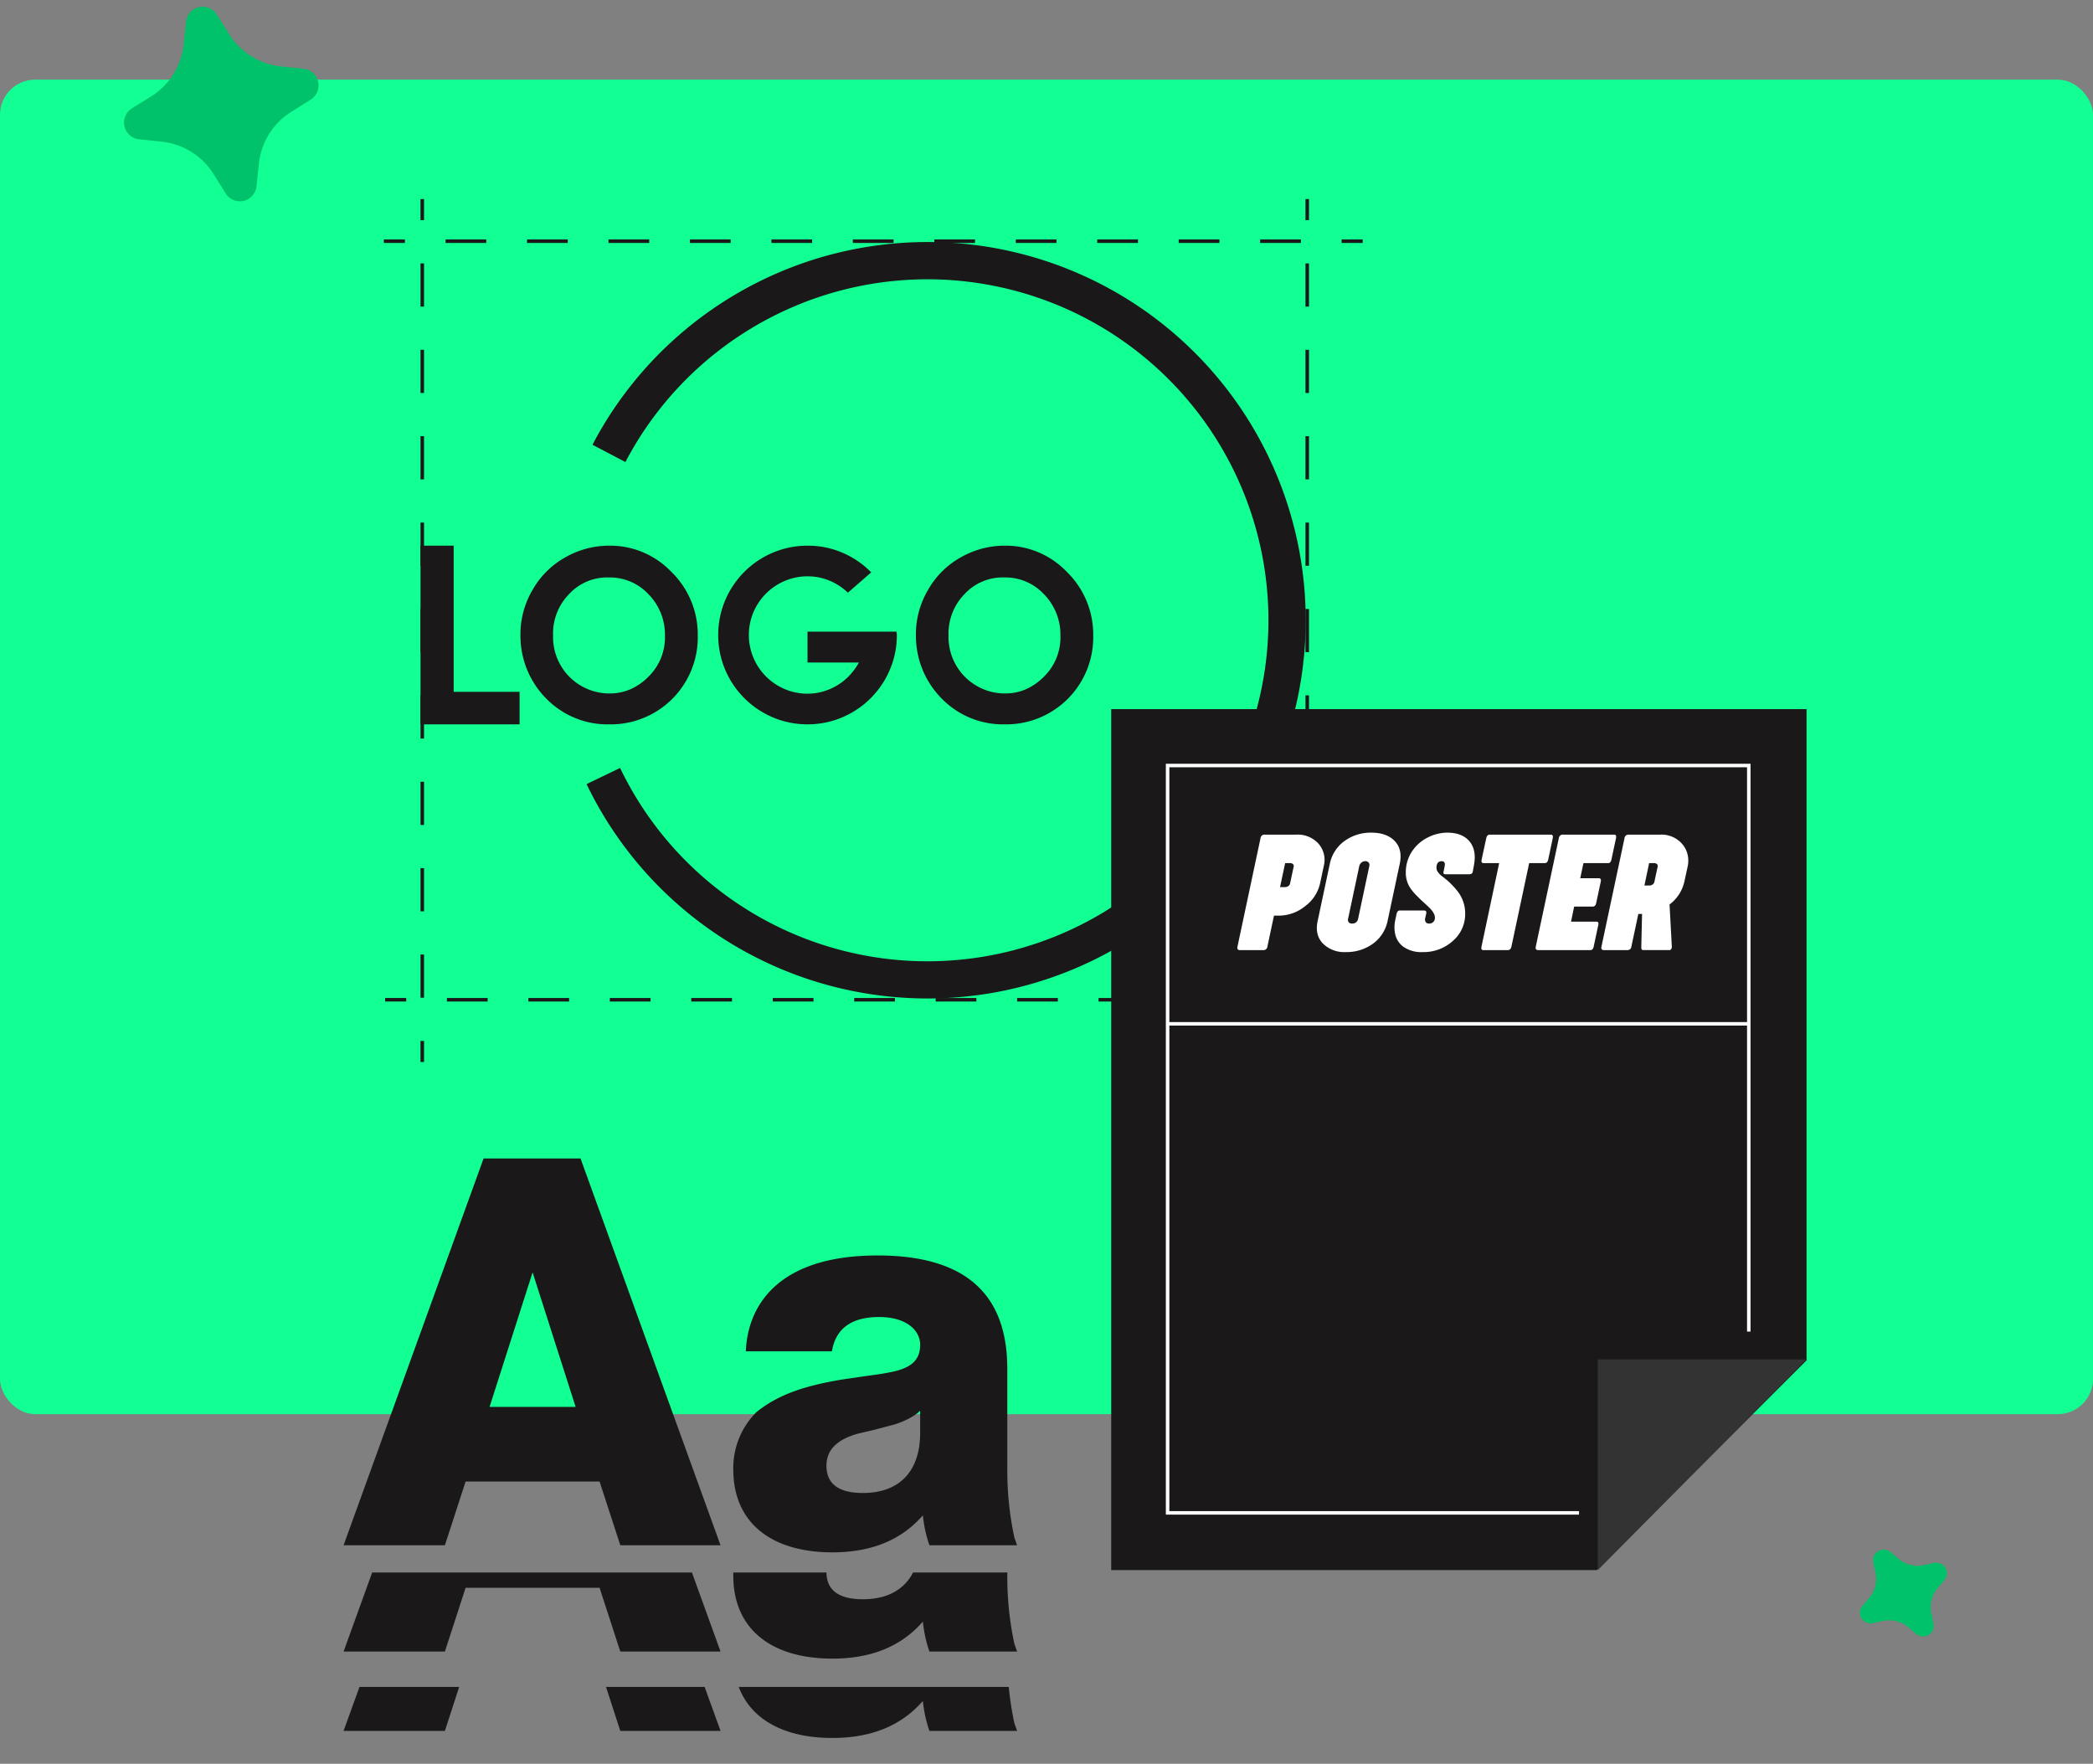 <svg xmlns="http://www.w3.org/2000/svg" xmlns:xlink="http://www.w3.org/1999/xlink" width="596" height="502.252" viewBox="0 0 596 502.252"><rect x="0" y="0" width="596" height="502.252" fill="#808080" stroke="none"/><defs><style>.a,.e{fill:none;}.b{fill:#12ff93;}.c{fill:#00c26a;stroke:#00c26a;stroke-width:3px;}.d{fill:#1a1818;}.e{stroke:#1a1818;stroke-miterlimit:10;}.f{fill:#fff;}.g{fill:#333;}.h{clip-path:url(#a);}.i{clip-path:url(#b);}</style><clipPath id="a"><rect class="a" width="218.667" height="32.593" transform="translate(745.454 421.92)"/></clipPath><clipPath id="b"><rect class="a" width="218.667" height="21.889" transform="translate(745.454 454.512)"/></clipPath></defs><g transform="translate(-231 -1352.315)"><rect class="b" width="596" height="380" rx="10" transform="translate(231 1375)"/><path class="c" d="M4.719.344l5.84,2.846a21.381,21.381,0,0,0,18.731,0L35.128.344A3.272,3.272,0,0,1,39.5,4.719l-2.845,5.84a21.369,21.369,0,0,0,0,18.731L39.5,35.128A3.272,3.272,0,0,1,35.128,39.5L29.29,36.658a21.372,21.372,0,0,0-18.731,0L4.719,39.5A3.272,3.272,0,0,1,.344,35.128L3.19,29.29a21.381,21.381,0,0,0,0-18.731L.344,4.719A3.272,3.272,0,0,1,4.719.344Z" transform="matrix(0.848, 0.53, -0.53, 0.848, 287.679, 1354.485)"/><path class="c" d="M2.188.16,4.9,1.48a9.916,9.916,0,0,0,8.687,0L16.291.16A1.518,1.518,0,0,1,18.32,2.189L17,4.9a9.91,9.91,0,0,0,0,8.687l1.319,2.708a1.518,1.518,0,0,1-2.029,2.029L13.583,17A9.912,9.912,0,0,0,4.9,17L2.188,18.32A1.518,1.518,0,0,1,.16,16.291l1.32-2.708a9.916,9.916,0,0,0,0-8.687L.16,2.189A1.518,1.518,0,0,1,2.188.16Z" transform="translate(784.217 1799.209) rotate(104)"/><g transform="translate(0 37)"><g transform="translate(-432.454 1341.166)"><path class="d" d="M792.641,129.534v41.617h18.768v9.261H783.2V129.534Z"/><path class="d" d="M837.025,180.412a24.376,24.376,0,0,1-18.129-7.451,25.341,25.341,0,0,1-7.239-17.846,24.858,24.858,0,0,1,3.406-12.915,24.258,24.258,0,0,1,9.225-9.26,25.13,25.13,0,0,1,12.737-3.406,24.065,24.065,0,0,1,17.6,7.451,24.864,24.864,0,0,1,7.522,18.13,24.787,24.787,0,0,1-25.12,25.3Zm0-8.8A14.708,14.708,0,0,0,843,170.406a16.67,16.67,0,0,0,5.091-3.548,15.719,15.719,0,0,0,4.718-11.743,16.451,16.451,0,0,0-4.718-11.78,15.018,15.018,0,0,0-11.318-4.753,14.761,14.761,0,0,0-11.283,4.753,16.015,16.015,0,0,0-4.541,11.78,16.048,16.048,0,0,0,16.072,16.5Z"/><path class="d" d="M918.733,154.015c.024.166.048.325.072.479a3.241,3.241,0,0,1,.035.479,25.073,25.073,0,0,1-.9,6.759,25.5,25.5,0,0,1-17.776,17.775,25.689,25.689,0,0,1-13.517,0,25.505,25.505,0,0,1-17.776-17.775,25.72,25.72,0,0,1,0-13.518,25.5,25.5,0,0,1,17.776-17.775,25.062,25.062,0,0,1,6.758-.9,24.785,24.785,0,0,1,10.005,2.023,25.5,25.5,0,0,1,8.125,5.57l-.886.78-5.749,5a17.2,17.2,0,0,0-5.2-3.406,15.954,15.954,0,0,0-6.3-1.242,16.25,16.25,0,0,0-6.492,1.313,16.785,16.785,0,0,0-8.9,8.887,16.743,16.743,0,0,0,0,13,16.737,16.737,0,0,0,8.9,8.9,16.25,16.25,0,0,0,6.492,1.313,15.733,15.733,0,0,0,4.56-.657,17.159,17.159,0,0,0,4.08-1.827,16.225,16.225,0,0,0,3.406-2.8,17.82,17.82,0,0,0,2.572-3.583H893.4v-8.8h25.332Z"/><path class="d" d="M949.637,180.412a24.376,24.376,0,0,1-18.13-7.451,25.344,25.344,0,0,1-7.238-17.846,24.848,24.848,0,0,1,3.406-12.915,24.263,24.263,0,0,1,9.224-9.26,25.136,25.136,0,0,1,12.738-3.406,24.062,24.062,0,0,1,17.6,7.451,24.865,24.865,0,0,1,7.522,18.13,24.786,24.786,0,0,1-25.119,25.3Zm0-8.8a14.706,14.706,0,0,0,5.978-1.207,16.658,16.658,0,0,0,5.091-3.548,15.716,15.716,0,0,0,4.719-11.743,16.448,16.448,0,0,0-4.719-11.78,15.016,15.016,0,0,0-11.317-4.753,14.762,14.762,0,0,0-11.284,4.753,16.016,16.016,0,0,0-4.541,11.78,16.048,16.048,0,0,0,16.073,16.5Z"/><path class="d" d="M927.576,258.469a107.7,107.7,0,0,1-97.09-61.042l9.545-4.594a97.1,97.1,0,1,0,1.512-87.117l-9.379-4.923a107.7,107.7,0,1,1,95.412,157.676Z"/><rect class="d" width="1" height="6" transform="translate(783.198 30.833)"/><path class="d" d="M784.2,258.255h-1v-12.3h1Zm0-24.6h-1v-12.3h1Zm0-24.6h-1v-12.3h1Zm0-24.6h-1v-12.3h1Zm0-24.6h-1v-12.3h1Zm0-24.6h-1v-12.3h1Zm0-24.6h-1v-12.3h1Zm0-24.6h-1v-12.3h1Zm0-24.6h-1v-12.3h1Z"/><rect class="d" width="1" height="6" transform="translate(783.198 270.556)"/><rect class="d" width="1" height="6" transform="translate(1035.198 30.833)"/><path class="d" d="M1036.2,258.255h-1v-12.3h1Zm0-24.6h-1v-12.3h1Zm0-24.6h-1v-12.3h1Zm0-24.6h-1v-12.3h1Zm0-24.6h-1v-12.3h1Zm0-24.6h-1v-12.3h1Zm0-24.6h-1v-12.3h1Zm0-24.6h-1v-12.3h1Zm0-24.6h-1v-12.3h1Z"/><line class="e" y2="6" transform="translate(1035.698 270.556)"/><line class="e" x1="6" transform="translate(1045.487 42.833)"/><path class="d" d="M1033.891,43.333h-11.6v-1h11.6Zm-23.2,0H999.1v-1h11.6Zm-23.194,0h-11.6v-1h11.6Zm-23.194,0h-11.6v-1h11.6Zm-23.2,0h-11.6v-1h11.6Zm-23.193,0h-11.6v-1h11.6Zm-23.194,0h-11.6v-1h11.6Zm-23.2,0h-11.6v-1h11.6Zm-23.194,0h-11.6v-1h11.6Zm-23.194,0h-11.6v-1h11.6Zm-23.2,0h-11.6v-1h11.6Z"/><rect class="d" width="6" height="1" transform="translate(772.754 42.333)"/><line class="e" x1="6" transform="translate(1045.865 258.833)"/><path class="d" d="M1034.268,259.333h-11.6v-1h11.6Zm-23.195,0h-11.6v-1h11.6Zm-23.194,0h-11.6v-1h11.6Zm-23.194,0h-11.6v-1h11.6Zm-23.2,0h-11.6v-1h11.6Zm-23.193,0H906.7v-1h11.6Zm-23.194,0h-11.6v-1h11.6Zm-23.2,0h-11.6v-1h11.6Zm-23.194,0h-11.6v-1h11.6Zm-23.194,0h-11.6v-1h11.6Zm-23.2,0h-11.6v-1h11.6Z"/><rect class="d" width="6" height="1" transform="translate(773.132 258.333)"/><path class="d" d="M1177.882,361.515V176.078h-198V421.245h138.269Z"/><path class="f" d="M1126.1,405.449H995.437V191.634h166.5V367.22l-.135.144Zm-129.662-1h129.228l35.273-37.624V192.634h-164.5Z"/><rect class="d" width="11.259" height="57.778" transform="translate(1113.141 355.467)"/><rect class="d" width="11.259" height="15.852" transform="translate(1113.141 395.319)"/><rect class="d" width="11.259" height="15.852" transform="translate(1155.808 353.319)"/><path class="g" d="M1118.438,421.245v-60h59.444Z"/><path class="f" d="M1016.588,244.7q-.973,0-.757-.972l6.572-30.917a1.108,1.108,0,0,1,1.168-1h8.994a7.968,7.968,0,0,1,6.335,2.573,6.991,6.991,0,0,1,1.513,6.356l-1.059,4.973a11.084,11.084,0,0,1-4.216,6.442,11.88,11.88,0,0,1-7.459,2.725h-1.449l-1.88,8.843a1.09,1.09,0,0,1-1.147.972Zm11.372-17.945h1.427a1.61,1.61,0,0,0,.908-.27,1.174,1.174,0,0,0,.518-.746l1.017-4.777a.735.735,0,0,0-.2-.768,1.2,1.2,0,0,0-.812-.271h-1.405Z"/><path class="f" d="M1046.748,245.259a8.662,8.662,0,0,1-6.508-2.358q-2.463-2.485-1.556-6.572l3.437-16.15a10.634,10.634,0,0,1,4.346-6.659,12.722,12.722,0,0,1,7.48-2.27q4.282,0,6.552,2.27,2.442,2.443,1.534,6.659l-3.437,16.15a10.627,10.627,0,0,1-4.346,6.659A12.747,12.747,0,0,1,1046.748,245.259Zm1.73-8.13a1.611,1.611,0,0,0,1.708-1.34l3.2-15.069a1.037,1.037,0,0,0-.184-.919,1.121,1.121,0,0,0-.962-.422,1.658,1.658,0,0,0-1.114.4,1.767,1.767,0,0,0-.594.941l-3.2,15.069a1.186,1.186,0,0,0,.13.908A1.117,1.117,0,0,0,1048.478,237.129Z"/><path class="f" d="M1068.541,245.259a8.8,8.8,0,0,1-5.426-1.492,5.955,5.955,0,0,1-2.335-3.481,9.355,9.355,0,0,1,0-4.194l.281-1.3a2.789,2.789,0,0,1,.368-1.1.991.991,0,0,1,.821-.281h6.508c.432,0,.695.08.789.238a1.348,1.348,0,0,1-.032.909l-.217,1.015a1.426,1.426,0,0,0,.2,1.233,1.213,1.213,0,0,0,.93.324,1.564,1.564,0,0,0,1.621-1.751q0-1.3-1.924-3.092-.2-.195-.854-.8t-.854-.778q-.2-.172-.692-.659c-.331-.325-.57-.559-.713-.7s-.332-.339-.563-.584-.425-.465-.584-.659-.317-.393-.475-.6a7.778,7.778,0,0,1-1.621-4.821,10.75,10.75,0,0,1,1.924-6.334,11.678,11.678,0,0,1,4.54-3.828,12.25,12.25,0,0,1,5.34-1.275q4.237,0,6.313,2.465,2.162,2.552,1.232,7.113l-.237,1.3a1.214,1.214,0,0,1-.357.8,1.89,1.89,0,0,1-.984.173h-6.378c-.36,0-.573-.068-.637-.205a1.346,1.346,0,0,1,.053-.789l.239-1.233q.322-1.492-.822-1.492-1.492,0-1.492,1.881a2,2,0,0,0,.367,1.146,5.816,5.816,0,0,0,1.406,1.4,21.982,21.982,0,0,1,4.432,4.389,10.247,10.247,0,0,1,1.967,6.118,10.015,10.015,0,0,1-3.438,7.7A12.355,12.355,0,0,1,1068.541,245.259Z"/><path class="f" d="M1085.859,244.7q-.758,0-.541-.972l5.037-23.8H1085.9c-.505,0-.684-.324-.541-.972l1.32-6.14q.214-.995.951-1h17.426q.777,0,.562,1l-1.3,6.14q-.215.994-.994.972H1098.9l-5.059,23.8q-.218.972-.995.972Z"/><path class="f" d="M1101.533,244.7q-.972,0-.757-.972l6.574-30.917a1.106,1.106,0,0,1,1.167-1h14.593q.714,0,.519,1l-1.318,6.161q-.218.974-.93.951h-7.027l-.908,4.3h5.232q.843,0,.6,1.016l-1.3,6.1q-.216.972-1.038.973h-5.231l-.887,4.281h7.221c.505,0,.684.317.541.951l-1.32,6.184q-.214.972-.951.972Z"/><path class="f" d="M1120.234,244.7q-.972,0-.756-.972l6.573-30.917a1.106,1.106,0,0,1,1.167-1h8.994a7.8,7.8,0,0,1,6.312,2.724,7.023,7.023,0,0,1,1.482,2.93,7.83,7.83,0,0,1,.011,3.492l-.887,4.064a11.106,11.106,0,0,1-4.259,6.68l.649,12.022a1.14,1.14,0,0,1-.163.67.621.621,0,0,1-.573.3h-7.263c-.3,0-.495-.057-.574-.173a1.54,1.54,0,0,1-.119-.756l.217-9.362h-1.06L1128,243.724a1.088,1.088,0,0,1-1.145.972Zm11.481-18.4h1.427a1.527,1.527,0,0,0,.9-.28,1.22,1.22,0,0,0,.508-.736l.93-4.323a.734.734,0,0,0-.206-.768,1.2,1.2,0,0,0-.81-.271h-1.405Z"/><rect class="f" width="165.5" height="1" transform="translate(995.938 265.189)"/><path class="d" d="M950.293,392.457A90.462,90.462,0,0,0,952.31,412l.775,2.172H928.11a37.61,37.61,0,0,1-1.861-8.531c-6.05,6.98-14.581,10.547-25.75,10.547-17.528,0-28.231-8.531-28.231-23.578a22.49,22.49,0,0,1,6.514-16.288c6.825-5.584,15.2-7.756,24.2-9.306l5.274-.777c4.344-.62,5.894-.775,9-1.395,5.274-1.086,8.222-3.1,8.222-7.756,0-4.189-4.034-7.912-11.634-7.912q-11.867,0-13.5,9.773H875.835c.466-12.255,8.377-27.3,37.539-27.3,24.664,0,36.919,10.7,36.919,32.266Zm-42.5-10.083c-6.05,1.706-9,4.653-9,9.152,0,5.12,3.412,7.756,10.393,7.756,10.7,0,16.288-6.514,16.288-17.063v-6.36c-1.862,1.862-5.43,3.412-7.756,4.034l-5.275,1.395Z"/><path class="d" d="M840.091,414.174l-5.9-18.15H796.037l-5.894,18.15H761.29l39.865-110.136h27.613l39.865,110.136Zm-24.975-77.716-12.254,38.315h24.509Z"/><g class="h"><path class="d" d="M950.293,422.716a90.478,90.478,0,0,0,2.017,19.545l.775,2.172H928.11a37.608,37.608,0,0,1-1.861-8.532c-6.05,6.981-14.581,10.548-25.75,10.548-17.528,0-28.231-8.531-28.231-23.578a22.488,22.488,0,0,1,6.514-16.288c6.825-5.584,15.2-7.756,24.2-9.307l5.274-.776c4.344-.62,5.894-.775,9-1.4,5.274-1.085,8.222-3.1,8.222-7.755,0-4.189-4.034-7.912-11.634-7.912q-11.867,0-13.5,9.773H875.835c.466-12.255,8.377-27.3,37.539-27.3,24.664,0,36.919,10.7,36.919,32.266Zm-42.5-10.083c-6.05,1.706-9,4.653-9,9.152,0,5.119,3.412,7.756,10.393,7.756,10.7,0,16.288-6.515,16.288-17.063v-6.36c-1.862,1.861-5.43,3.412-7.756,4.033l-5.275,1.4Z"/><path class="d" d="M840.091,444.433l-5.9-18.15H796.037l-5.894,18.15H761.29L801.155,334.3h27.613l39.865,110.136Zm-24.975-77.716-12.254,38.315h24.509Z"/></g><g class="i"><path class="d" d="M950.293,445.309a90.479,90.479,0,0,0,2.017,19.545l.775,2.171H928.11a37.584,37.584,0,0,1-1.861-8.531c-6.05,6.981-14.581,10.548-25.75,10.548-17.528,0-28.231-8.531-28.231-23.578a22.486,22.486,0,0,1,6.514-16.288c6.825-5.584,15.2-7.756,24.2-9.307l5.274-.776c4.344-.62,5.894-.776,9-1.4,5.274-1.086,8.222-3.1,8.222-7.756,0-4.188-4.034-7.912-11.634-7.912q-11.867,0-13.5,9.774H875.835c.466-12.255,8.377-27.3,37.539-27.3,24.664,0,36.919,10.7,36.919,32.266Zm-42.5-10.083c-6.05,1.706-9,4.653-9,9.152,0,5.119,3.412,7.756,10.393,7.756,10.7,0,16.288-6.515,16.288-17.064v-6.359c-1.862,1.861-5.43,3.412-7.756,4.033l-5.275,1.4Z"/><path class="d" d="M840.091,467.025l-5.9-18.149H796.037l-5.894,18.149H761.29L801.155,356.89h27.613l39.865,110.135ZM815.116,389.31l-12.254,38.315h24.509Z"/></g></g></g></g></svg>